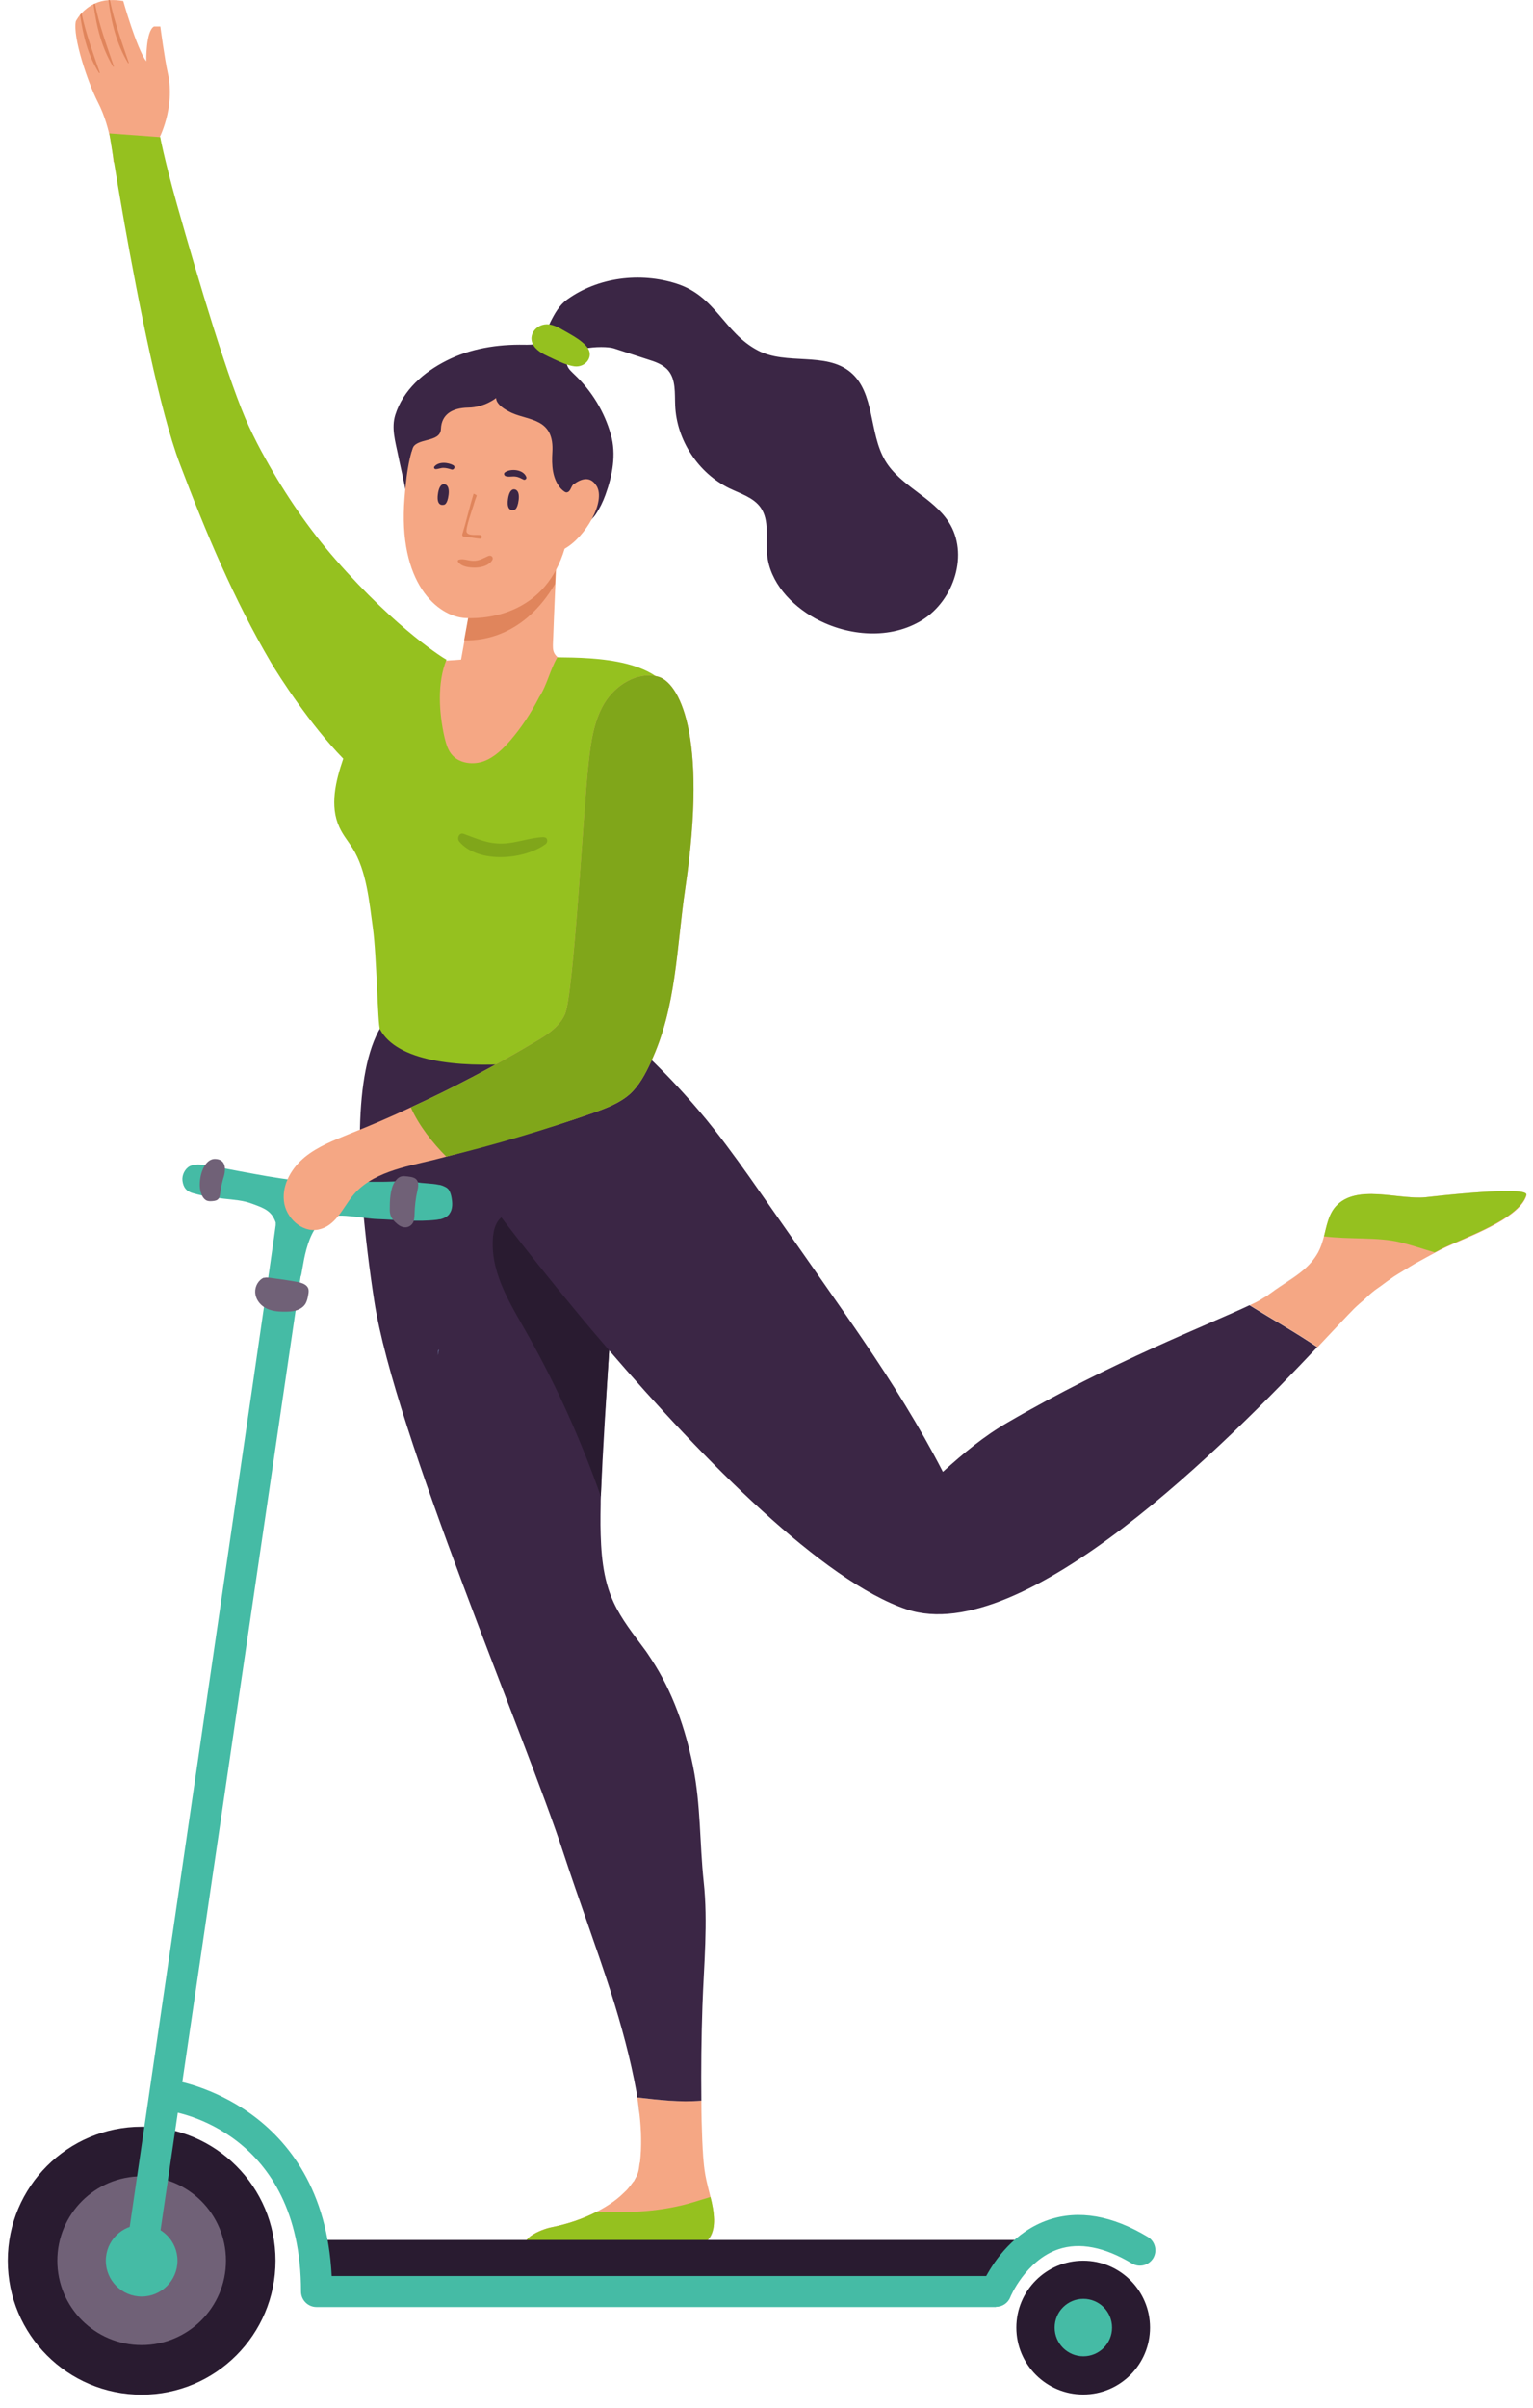 <?xml version="1.0" encoding="UTF-8"?>
<svg xmlns="http://www.w3.org/2000/svg" width="86" height="135" viewBox="0 0 86 135" fill="none">
  <g clip-path="url(#clip0_604_31066)">
    <path d="M39.396 119.998C39.416 120.378 39.426 120.748 39.466 121.128C39.436 120.758 39.416 120.378 39.396 119.998C39.366 119.248 39.346 118.508 39.346 117.768C39.346 118.508 39.366 119.258 39.396 119.998Z" fill="#F5A784"></path>
    <path d="M40.056 124.427C40.046 123.677 39.756 122.817 39.626 122.217C39.546 121.857 39.496 121.497 39.466 121.127C39.496 121.497 39.546 121.867 39.626 122.217C39.756 122.817 40.046 123.667 40.056 124.427Z" fill="#F5A784"></path>
    <path d="M40.056 124.427C40.066 125.127 39.836 125.747 38.986 125.987C38.806 126.037 38.616 126.037 38.416 126.037C37.416 126.037 35.286 126.207 33.386 126.307C31.646 126.407 30.086 126.447 29.786 126.247C28.776 125.587 30.396 124.957 30.926 124.857C31.776 124.687 32.686 124.397 33.506 123.967C34.036 123.687 34.536 123.367 34.946 122.967C35.046 122.867 35.146 122.787 35.226 122.687C35.326 122.577 35.416 122.457 35.506 122.327C35.516 122.307 35.536 122.297 35.556 122.277C35.646 122.127 35.736 121.967 35.786 121.807C35.836 121.647 35.856 121.477 35.876 121.317C35.876 121.277 35.906 121.227 35.906 121.187C36.006 120.307 35.976 119.407 35.876 118.527C35.846 118.207 35.806 117.887 35.746 117.577C36.696 117.687 37.586 117.787 38.496 117.787C38.776 117.787 39.056 117.777 39.346 117.757C39.346 118.497 39.366 119.247 39.396 119.987C39.416 120.367 39.426 120.737 39.466 121.117C39.496 121.497 39.546 121.857 39.626 122.217C39.686 122.487 39.766 122.807 39.856 123.157C39.956 123.567 40.046 124.007 40.056 124.427Z" fill="#F5A784"></path>
    <path d="M40.056 124.427C40.066 125.127 39.836 125.747 38.986 125.987C38.806 126.037 38.616 126.037 38.416 126.037C37.416 126.037 35.286 126.207 33.386 126.307C31.646 126.407 30.086 126.447 29.786 126.247C28.776 125.587 30.396 124.957 30.926 124.857C31.776 124.687 32.686 124.397 33.506 123.967C35.336 124.077 37.206 123.967 38.936 123.437C39.236 123.347 39.546 123.247 39.856 123.157C39.966 123.567 40.046 124.007 40.056 124.427Z" fill="#95C11F"></path>
    <path d="M39.345 117.757C39.325 115.997 39.345 114.227 39.405 112.457C39.485 110.137 39.725 107.777 39.475 105.477C39.245 103.317 39.315 101.197 38.885 99.047C38.455 96.907 37.735 94.827 36.535 93.007C36.405 92.817 36.285 92.617 36.145 92.437C35.525 91.597 34.865 90.777 34.425 89.827C33.795 88.477 33.705 86.967 33.685 85.477C33.685 85.097 33.685 84.717 33.695 84.337C33.695 84.187 33.695 84.027 33.705 83.877C33.825 81.137 34.005 78.397 34.175 75.657C34.255 74.377 34.305 73.087 34.305 71.817V71.597C34.315 71.327 34.315 71.067 34.315 70.797C34.305 69.897 34.245 68.857 34.105 67.737C33.635 63.837 32.355 59.077 29.715 56.777C29.255 56.377 28.755 56.047 28.215 55.817C28.145 55.787 28.075 55.757 28.015 55.727C27.325 55.467 26.575 55.347 25.765 55.397C24.805 55.457 23.775 55.757 22.635 56.327C20.285 57.507 19.905 62.157 20.345 67.547C20.495 69.297 20.715 71.117 20.995 72.927C22.125 80.287 29.505 97.427 31.615 103.897C32.475 106.517 33.435 109.087 34.275 111.697C34.855 113.527 35.365 115.387 35.705 117.267C35.725 117.377 35.735 117.477 35.745 117.577C35.795 117.887 35.835 118.207 35.875 118.527C35.845 118.207 35.795 117.887 35.745 117.577C36.995 117.717 38.125 117.857 39.345 117.757Z" fill="#3B2645"></path>
    <path d="M24.576 75.707C24.576 75.797 24.556 75.877 24.556 75.968C24.576 75.858 24.606 75.757 24.626 75.647C24.606 75.668 24.586 75.688 24.576 75.707Z" fill="#7583AB"></path>
    <path d="M34.306 71.608V71.828C34.306 73.097 34.255 74.388 34.175 75.668C34.005 78.407 33.766 81.147 33.706 83.888C32.615 80.787 31.265 77.778 29.655 74.907C28.735 73.257 27.555 71.507 27.645 69.547C27.645 69.388 27.666 69.218 27.695 69.058C27.765 68.707 27.916 68.377 28.206 68.177C29.945 67.037 32.725 70.418 33.925 71.338C34.045 71.427 34.175 71.517 34.306 71.608Z" fill="#291B30"></path>
    <path d="M81.496 69.717C82.916 69.097 85.276 68.167 85.626 66.987C85.266 68.167 82.916 69.097 81.496 69.717Z" fill="#826B80"></path>
    <path d="M74.386 68.847C74.416 68.717 74.456 68.597 74.496 68.467C74.456 68.587 74.426 68.717 74.386 68.847Z" fill="#826B80"></path>
    <path d="M74.926 67.637C74.926 67.637 74.966 67.607 74.986 67.587C74.966 67.607 74.946 67.617 74.926 67.637Z" fill="#826B80"></path>
    <path d="M74.525 68.367C74.555 68.267 74.595 68.167 74.645 68.077C74.605 68.167 74.555 68.267 74.525 68.367Z" fill="#826B80"></path>
    <path d="M74.365 68.957C74.365 68.957 74.375 68.897 74.385 68.867C74.385 68.897 74.375 68.927 74.365 68.957Z" fill="#826B80"></path>
    <path d="M78.186 71.547C77.936 71.707 77.696 71.887 77.466 72.067C77.706 71.887 77.946 71.707 78.186 71.547Z" fill="#826B80"></path>
    <path d="M79.395 70.808C79.175 70.938 78.955 71.068 78.735 71.208C78.955 71.078 79.165 70.938 79.395 70.808Z" fill="#826B80"></path>
    <path d="M71.325 72.448C71.935 72.007 72.575 71.657 73.115 71.188C72.565 71.657 71.925 72.007 71.325 72.448Z" fill="#826B80"></path>
    <path d="M70.506 72.967C70.696 72.867 70.856 72.777 70.966 72.697C70.846 72.777 70.696 72.867 70.506 72.967Z" fill="#826B80"></path>
    <path d="M74.136 69.787C74.136 69.787 74.156 69.727 74.166 69.697C74.166 69.727 74.146 69.757 74.136 69.787Z" fill="#826B80"></path>
    <path d="M80.215 70.358C80.405 70.258 80.585 70.148 80.775 70.058C80.675 70.108 80.585 70.158 80.485 70.208C80.395 70.258 80.305 70.308 80.205 70.358H80.215Z" fill="#826B80"></path>
    <path d="M79.955 67.117C80.225 67.087 83.045 66.757 84.605 66.767C83.045 66.767 80.225 67.087 79.955 67.117C79.505 67.167 78.965 67.117 78.405 67.047C78.965 67.107 79.505 67.157 79.955 67.117Z" fill="#826B80"></path>
    <path d="M70.116 73.157C67.836 74.247 62.386 76.327 56.536 79.737C55.206 80.497 54.026 81.487 52.896 82.507C51.576 79.947 50.046 77.507 48.426 75.127C47.586 73.877 43.746 68.407 42.686 66.897C41.836 65.677 40.976 64.467 40.056 63.297C39.776 62.937 39.486 62.587 39.196 62.247C37.606 60.377 35.856 58.657 33.956 57.107C33.206 56.497 32.376 55.897 31.476 55.577C31.046 55.427 30.616 55.337 30.156 55.337C29.486 55.337 28.866 55.487 28.316 55.777C28.276 55.797 28.236 55.817 28.196 55.837C25.176 57.397 24.136 62.657 25.976 65.317C27.016 66.827 29.356 69.937 32.296 73.477C32.886 74.197 33.506 74.927 34.156 75.677C39.496 81.887 46.166 88.637 50.866 90.217C57.446 92.417 68.996 80.717 73.896 75.517C72.676 74.687 71.366 73.957 70.096 73.167L70.116 73.157Z" fill="#3B2645"></path>
    <path d="M74.286 69.257C74.286 69.257 74.276 69.307 74.266 69.337C74.276 69.287 74.286 69.267 74.286 69.257Z" fill="#826B80"></path>
    <path d="M75.296 74.037C75.566 73.757 75.786 73.517 75.946 73.367C76.136 73.177 76.336 73.007 76.536 72.837C76.336 73.017 76.136 73.177 75.946 73.367C75.796 73.517 75.566 73.757 75.296 74.037Z" fill="#F5A784"></path>
    <path d="M77.466 72.067C77.316 72.177 77.166 72.277 77.016 72.397C77.156 72.277 77.316 72.177 77.466 72.067Z" fill="#F5A784"></path>
    <path d="M80.216 70.357C79.945 70.507 79.665 70.657 79.395 70.807C79.665 70.657 79.936 70.507 80.216 70.357Z" fill="#F5A784"></path>
    <path d="M71.326 72.447C71.246 72.507 71.166 72.557 71.096 72.617C71.066 72.637 71.016 72.667 70.976 72.687C71.006 72.667 71.066 72.637 71.096 72.617C71.176 72.557 71.246 72.507 71.326 72.447Z" fill="#F5A784"></path>
    <path d="M80.775 70.047C80.775 70.047 80.815 70.028 80.825 70.017C80.805 70.017 80.785 70.037 80.775 70.047Z" fill="#F5A784"></path>
    <path d="M78.405 67.047C77.145 66.907 75.785 66.747 74.985 67.597C75.785 66.757 77.155 66.917 78.405 67.047Z" fill="#F5A784"></path>
    <path d="M74.645 68.078C74.645 68.078 74.675 68.007 74.695 67.978C74.675 68.007 74.665 68.047 74.645 68.078Z" fill="#F5A784"></path>
    <path d="M85.626 66.988C85.675 66.828 85.246 66.768 84.606 66.768C85.236 66.768 85.665 66.828 85.626 66.988Z" fill="#F5A784"></path>
    <path d="M74.166 69.697C74.206 69.577 74.236 69.457 74.276 69.337C74.246 69.457 74.206 69.577 74.166 69.697Z" fill="#F5A784"></path>
    <path d="M74.496 68.467C74.496 68.467 74.516 68.397 74.526 68.367C74.516 68.397 74.506 68.437 74.496 68.467Z" fill="#F5A784"></path>
    <path d="M85.625 66.988C85.675 66.828 85.245 66.768 84.605 66.768C83.045 66.768 80.225 67.088 79.955 67.118C79.505 67.168 78.965 67.118 78.405 67.048C77.145 66.918 75.785 66.748 74.985 67.598C74.965 67.618 74.945 67.628 74.925 67.648C74.835 67.758 74.755 67.868 74.695 67.988C74.675 68.018 74.665 68.058 74.645 68.088C74.605 68.178 74.555 68.278 74.525 68.378C74.515 68.408 74.505 68.448 74.495 68.478C74.455 68.598 74.425 68.728 74.385 68.858C74.375 68.898 74.275 69.298 74.275 69.308C74.235 69.468 74.195 69.588 74.155 69.708C74.155 69.738 74.135 69.768 74.125 69.798C74.075 69.938 74.015 70.078 73.945 70.208C73.715 70.618 73.425 70.938 73.105 71.208C72.555 71.678 71.915 72.028 71.315 72.468C71.235 72.528 71.155 72.578 71.085 72.638C71.055 72.658 71.005 72.688 70.965 72.708C70.845 72.788 70.695 72.878 70.505 72.978C70.385 73.038 70.265 73.098 70.115 73.168C71.385 73.958 72.695 74.688 73.915 75.518C74.475 74.928 75.785 73.528 75.945 73.378C76.135 73.188 76.335 73.018 76.535 72.848C76.695 72.708 76.845 72.548 77.015 72.418C77.155 72.298 77.315 72.198 77.465 72.088C77.705 71.908 77.945 71.728 78.185 71.568C78.365 71.448 78.555 71.338 78.735 71.228C78.955 71.098 79.165 70.958 79.395 70.828C79.665 70.678 79.935 70.528 80.215 70.378C80.305 70.328 80.395 70.278 80.495 70.228C80.585 70.178 80.815 70.058 80.835 70.048C81.015 69.958 81.245 69.848 81.505 69.738C82.925 69.118 85.285 68.188 85.635 67.008L85.625 66.988Z" fill="#F5A784"></path>
    <path d="M6.365 9.067C6.365 9.067 6.285 7.267 5.485 5.717C4.925 4.627 4.065 2.067 4.255 1.187C4.255 1.187 4.335 1.037 4.495 0.827C4.515 0.797 4.545 0.767 4.575 0.737C4.735 0.567 4.955 0.377 5.255 0.227C5.275 0.217 5.305 0.207 5.325 0.197C5.545 0.097 5.795 0.027 6.095 0.007C6.115 0.007 6.145 0.007 6.165 0.007C6.395 -0.003 6.635 0.007 6.915 0.057C6.915 0.057 7.655 2.697 8.205 3.437C8.205 3.437 8.175 1.747 8.635 1.487H8.995C8.995 1.487 9.235 3.307 9.415 4.107C9.855 6.047 8.895 7.827 8.895 7.827C8.895 7.827 7.375 10.067 6.355 9.067H6.365Z" fill="#F5A784"></path>
    <path d="M6.096 0.007H6.166C6.406 1.207 6.826 2.337 7.226 3.517C7.226 3.537 7.196 3.557 7.186 3.537C6.536 2.467 6.236 1.237 6.086 0.007H6.096Z" fill="#E0855C"></path>
    <path d="M5.256 0.238C5.256 0.238 5.306 0.218 5.326 0.208C5.566 1.418 5.986 2.548 6.386 3.718C6.386 3.738 6.356 3.758 6.346 3.738C5.696 2.668 5.406 1.468 5.246 0.238H5.256Z" fill="#E0855C"></path>
    <path d="M4.496 0.838C4.496 0.838 4.546 0.778 4.576 0.748C4.816 1.888 5.216 2.958 5.596 4.068C5.606 4.088 5.576 4.108 5.556 4.088C4.926 3.108 4.656 1.978 4.496 0.838Z" fill="#E0855C"></path>
    <path d="M23.175 43.847C23.805 44.877 24.695 45.747 25.785 46.277C27.515 47.107 29.715 46.987 31.215 45.787C32.555 44.717 33.185 42.987 33.615 41.327C33.865 40.367 34.055 39.287 33.555 38.427C33.065 37.587 32.255 37.547 31.545 37.047C30.935 36.627 31.005 36.467 31.035 35.697C31.065 34.707 31.235 30.967 31.235 30.967C31.235 30.967 26.875 30.347 26.675 32.487C26.675 32.487 25.925 36.617 25.865 36.977C24.105 37.127 22.955 36.877 22.345 38.987C22.075 39.927 22.125 40.937 22.375 41.887C22.555 42.577 22.835 43.237 23.205 43.847H23.175Z" fill="#F5A784"></path>
    <path d="M31.215 30.968L31.135 32.738C29.455 35.578 27.185 35.928 26.035 35.898L26.655 32.488C26.865 30.358 31.215 30.968 31.215 30.968Z" fill="#E0855C"></path>
    <path d="M22.846 28.227C22.765 27.297 22.506 26.397 22.326 25.477C22.175 24.747 21.945 23.987 22.175 23.257C22.616 21.857 23.776 20.857 25.046 20.217C26.386 19.537 27.916 19.297 29.416 19.327C29.655 19.327 29.905 19.337 30.136 19.257C30.585 19.087 30.675 18.447 30.875 18.057C31.105 17.597 31.375 17.107 31.805 16.797C33.545 15.537 35.916 15.247 37.946 15.897C40.175 16.607 40.605 18.647 42.516 19.647C44.115 20.487 46.316 19.707 47.706 20.857C49.096 22.007 48.736 24.267 49.656 25.817C50.505 27.247 52.325 27.867 53.225 29.267C54.365 31.037 53.535 33.627 51.755 34.747C49.975 35.867 47.586 35.677 45.736 34.667C44.376 33.917 43.185 32.637 43.035 31.087C42.946 30.187 43.185 29.177 42.666 28.447C42.266 27.887 41.545 27.677 40.925 27.377C39.175 26.527 37.956 24.677 37.876 22.727C37.846 22.047 37.925 21.287 37.486 20.767C37.196 20.427 36.755 20.277 36.336 20.147C35.696 19.937 35.066 19.737 34.425 19.527C33.886 19.357 31.375 19.427 31.835 20.527C31.916 20.717 32.075 20.847 32.215 20.987C33.185 21.897 33.906 23.077 34.266 24.357C34.586 25.467 34.355 26.667 33.965 27.737C33.825 28.127 33.645 28.497 33.416 28.837C32.995 29.457 32.136 29.757 31.456 29.977C30.416 30.297 29.316 30.457 28.226 30.517C27.155 30.567 26.046 30.537 25.006 30.267C24.285 30.087 23.416 29.767 23.055 29.067C22.925 28.817 22.875 28.537 22.846 28.247V28.227Z" fill="#3B2645"></path>
    <path d="M33.455 27.227C33.105 26.668 32.605 26.837 32.195 27.137C32.235 26.078 32.155 25.177 31.895 24.517C30.935 22.058 25.995 21.207 23.585 24.267C23.035 24.968 22.815 26.308 22.695 27.898C22.305 32.688 24.545 34.568 26.115 34.648C27.605 34.718 30.625 34.278 31.675 30.758C32.835 30.117 34.005 28.108 33.465 27.238L33.455 27.227Z" fill="#F5A784"></path>
    <path d="M24.885 28.297C24.885 28.297 24.465 28.427 24.565 27.698C24.655 27.038 24.945 27.148 24.945 27.148C24.945 27.148 25.235 27.157 25.165 27.738C25.095 28.317 24.895 28.297 24.895 28.297H24.885Z" fill="#3B2645"></path>
    <path d="M28.816 28.587C28.816 28.587 28.396 28.718 28.496 27.988C28.586 27.328 28.876 27.438 28.876 27.438C28.876 27.438 29.166 27.448 29.096 28.027C29.026 28.608 28.826 28.587 28.826 28.587H28.816Z" fill="#3B2645"></path>
    <path d="M26.966 29.997C26.756 29.957 26.266 30.057 26.176 29.827C26.106 29.637 26.496 28.537 26.556 28.347C26.616 28.137 26.676 27.957 26.746 27.777C26.726 27.767 26.716 27.747 26.696 27.737C26.656 27.707 26.606 27.697 26.566 27.677C26.336 28.437 26.156 29.227 25.936 29.947C25.916 30.007 25.956 30.077 26.026 30.087C26.336 30.097 26.636 30.177 26.936 30.197C27.036 30.197 27.076 30.037 26.966 30.017V29.997Z" fill="#E0855C"></path>
    <path d="M25.445 26.088C25.155 25.918 24.605 25.858 24.366 26.158C24.326 26.208 24.366 26.298 24.436 26.298C24.585 26.298 24.715 26.228 24.866 26.228C25.026 26.228 25.175 26.268 25.326 26.318C25.465 26.368 25.566 26.158 25.436 26.088H25.445Z" fill="#3B2645"></path>
    <path d="M29.526 26.748C29.376 26.318 28.646 26.238 28.316 26.488C28.246 26.548 28.286 26.658 28.356 26.688C28.536 26.758 28.736 26.688 28.926 26.718C29.096 26.738 29.226 26.818 29.376 26.888C29.456 26.918 29.556 26.838 29.526 26.748Z" fill="#3B2645"></path>
    <path d="M27.416 31.157C27.116 31.287 26.886 31.447 26.546 31.437C26.276 31.437 25.996 31.297 25.736 31.377C25.696 31.387 25.666 31.437 25.686 31.477C25.866 31.777 26.366 31.827 26.686 31.817C27.026 31.807 27.436 31.697 27.616 31.397C27.706 31.257 27.556 31.097 27.406 31.167L27.416 31.157Z" fill="#E0855C"></path>
    <path d="M32.105 27.218C32.105 27.218 32.086 27.258 32.075 27.278C32.035 27.348 32.005 27.428 31.956 27.498C31.905 27.568 31.826 27.618 31.745 27.598C31.655 27.578 31.506 27.438 31.445 27.368C30.976 26.818 30.945 26.058 30.985 25.378C31.116 23.448 29.695 23.588 28.715 23.148C27.745 22.698 27.835 22.308 27.835 22.308C27.835 22.308 27.195 22.838 26.265 22.848C25.335 22.868 24.765 23.248 24.735 24.048C24.706 24.848 23.305 24.508 23.125 25.188C22.945 25.868 23.186 23.968 23.186 23.968L25.425 21.538L28.515 21.288L31.276 22.468L33.016 23.968C33.185 24.778 33.795 26.238 32.825 26.768C32.666 26.848 32.495 26.898 32.346 26.988C32.245 27.048 32.166 27.138 32.105 27.228V27.218Z" fill="#3B2645"></path>
    <path d="M30.816 18.187C31.216 18.247 31.576 18.507 31.926 18.697C32.276 18.897 32.606 19.097 32.886 19.397C33.386 19.937 32.866 20.617 32.226 20.537C31.816 20.477 31.456 20.307 31.086 20.137C30.716 19.957 30.326 19.817 30.046 19.517C29.466 18.887 30.066 18.087 30.816 18.187Z" fill="#95C11F"></path>
    <path d="M8.986 7.668C8.986 7.668 9.186 8.808 9.926 11.457C11.116 15.668 12.876 21.578 13.966 23.907C14.256 24.527 14.566 25.137 14.906 25.738C16.016 27.738 17.316 29.637 18.826 31.367C22.306 35.347 25.036 36.998 25.046 36.977C24.516 38.288 24.626 39.968 24.936 41.337C25.026 41.697 25.126 42.068 25.376 42.337C25.806 42.807 26.556 42.888 27.156 42.667C27.756 42.438 28.226 41.968 28.646 41.487C29.276 40.748 29.806 39.938 30.246 39.078C30.686 38.407 30.856 37.547 31.266 36.847C33.336 36.867 37.326 36.907 37.916 39.517C38.056 40.117 36.456 40.557 36.356 41.167C35.636 45.508 35.126 49.568 35.086 53.958C35.076 55.008 35.216 57.028 35.086 58.057C34.956 59.108 23.216 61.297 21.316 57.697C21.186 57.447 21.136 53.597 20.916 52.008C20.716 50.578 20.566 48.797 19.776 47.547C19.526 47.148 19.226 46.797 19.036 46.367C18.486 45.178 18.826 43.788 19.256 42.528C17.396 40.627 15.636 37.877 15.206 37.148C13.126 33.617 11.536 29.828 10.086 25.997C8.956 23.017 7.756 16.878 6.976 12.498C6.466 9.608 6.136 7.478 6.136 7.478L9.006 7.688L8.986 7.668Z" fill="#95C11F"></path>
    <path d="M30.506 46.927C29.716 46.947 28.986 47.267 28.186 47.287C27.366 47.307 26.766 47.017 26.016 46.747C25.756 46.647 25.616 46.997 25.766 47.177C26.826 48.427 29.406 48.197 30.606 47.317C30.756 47.207 30.726 46.927 30.506 46.937V46.927Z" fill="#80A61A"></path>
    <path d="M35.505 122.337C35.415 122.457 35.325 122.587 35.225 122.697C35.325 122.587 35.415 122.467 35.505 122.337Z" fill="#826B80"></path>
    <path d="M35.795 121.817C35.745 121.977 35.655 122.137 35.565 122.287C35.665 122.137 35.745 121.987 35.795 121.817Z" fill="#826B80"></path>
    <path d="M38.995 125.997C38.816 126.047 38.615 126.048 38.425 126.048C38.626 126.048 38.806 126.047 38.995 125.997C39.836 125.757 40.075 125.147 40.066 124.438C40.075 125.147 39.846 125.767 38.995 125.997Z" fill="#826B80"></path>
    <path d="M35.506 122.338C35.506 122.338 35.536 122.308 35.556 122.288C35.546 122.308 35.526 122.318 35.506 122.338Z" fill="#F5A784"></path>
    <path d="M35.875 118.527C35.975 119.417 35.995 120.317 35.905 121.187C35.905 121.227 35.885 121.277 35.875 121.317C35.875 121.277 35.895 121.227 35.905 121.187C36.005 120.307 35.975 119.407 35.875 118.527Z" fill="#F5A784"></path>
    <path d="M29.786 126.258C28.776 125.598 30.396 124.968 30.926 124.868C32.326 124.588 33.886 123.988 34.946 122.978C33.886 123.988 32.316 124.588 30.926 124.868C30.396 124.978 28.776 125.598 29.786 126.258C30.096 126.458 31.646 126.418 33.386 126.318C31.636 126.418 30.086 126.458 29.786 126.258Z" fill="#F5A784"></path>
    <path d="M57.016 130.478C57.016 128.408 58.696 126.728 60.766 126.728C62.836 126.728 64.516 128.408 64.516 130.478C64.516 132.548 62.836 134.228 60.766 134.228C58.696 134.228 57.016 132.548 57.016 130.478Z" fill="#291B30"></path>
    <path d="M59.166 130.477C59.166 129.587 59.886 128.867 60.776 128.867C61.666 128.867 62.386 129.587 62.386 130.477C62.386 131.367 61.666 132.087 60.776 132.087C59.886 132.087 59.166 131.367 59.166 130.477Z" fill="#45BBA5"></path>
    <path d="M54.756 128.457H17.176V125.567H57.016V126.197C57.016 127.447 56.006 128.457 54.756 128.457Z" fill="#291B30"></path>
    <path d="M55.866 129.327H17.756C17.276 129.327 16.886 128.937 16.886 128.457C16.886 119.497 9.846 118.387 9.546 118.347C9.076 118.277 8.746 117.837 8.816 117.367C8.886 116.897 9.326 116.567 9.796 116.627C9.886 116.637 18.136 117.937 18.606 127.587H55.326C55.796 126.727 56.896 125.087 58.826 124.437C60.516 123.867 62.386 124.187 64.396 125.397C64.806 125.647 64.936 126.177 64.696 126.587C64.446 126.997 63.916 127.127 63.506 126.887C61.956 125.957 60.566 125.687 59.376 126.087C57.546 126.707 56.676 128.757 56.676 128.777C56.546 129.107 56.226 129.317 55.876 129.317L55.866 129.327Z" fill="#45BBA5"></path>
    <path d="M7.946 134.237C12.093 134.237 15.456 130.875 15.456 126.727C15.456 122.58 12.093 119.217 7.946 119.217C3.798 119.217 0.436 122.58 0.436 126.727C0.436 130.875 3.798 134.237 7.946 134.237Z" fill="#291B30"></path>
    <path d="M7.946 131.458C10.558 131.458 12.676 129.34 12.676 126.728C12.676 124.115 10.558 121.998 7.946 121.998C5.334 121.998 3.216 124.115 3.216 126.728C3.216 129.34 5.334 131.458 7.946 131.458Z" fill="#706177"></path>
    <path d="M7.946 128.737C9.056 128.737 9.956 127.837 9.956 126.727C9.956 125.617 9.056 124.717 7.946 124.717C6.835 124.717 5.936 125.617 5.936 126.727C5.936 127.837 6.835 128.737 7.946 128.737Z" fill="#45BBA5"></path>
    <path d="M25.206 68.058C25.086 68.207 24.906 68.297 24.716 68.347C24.646 68.347 24.576 68.368 24.506 68.377C23.406 68.507 22.266 68.377 21.146 68.338C20.436 68.317 19.106 67.998 18.446 68.228C17.076 68.698 16.986 71.478 16.866 71.547L8.606 127.737L6.886 127.497C6.886 127.497 15.486 68.787 15.466 68.677C15.466 68.618 15.466 68.578 15.466 68.528C15.236 67.877 14.826 67.728 14.166 67.487C13.656 67.287 13.106 67.257 12.576 67.198C11.986 67.127 11.406 67.058 10.826 66.888C10.456 66.787 10.286 66.567 10.236 66.188C10.196 65.877 10.376 65.507 10.656 65.368C10.856 65.287 11.066 65.267 11.276 65.287C12.016 65.358 12.776 65.537 13.506 65.668C14.486 65.847 15.456 66.037 16.436 66.147C17.426 66.257 18.456 66.237 19.456 66.248C20.116 66.248 20.776 66.248 21.436 66.248C22.066 66.248 22.746 66.168 23.356 66.267C23.766 66.347 24.216 66.328 24.626 66.418C24.696 66.418 24.756 66.448 24.826 66.468C24.946 66.517 25.066 66.567 25.156 66.668C25.246 66.797 25.286 66.927 25.316 67.058C25.386 67.397 25.416 67.778 25.206 68.047V68.058Z" fill="#45BBA5"></path>
    <path d="M14.816 71.617C14.496 71.747 14.296 72.107 14.316 72.457C14.336 72.807 14.556 73.117 14.856 73.297C15.176 73.487 15.556 73.527 15.926 73.527C16.156 73.527 16.396 73.527 16.616 73.457C16.836 73.387 17.046 73.257 17.156 73.047C17.236 72.897 17.266 72.727 17.296 72.557C17.316 72.447 17.326 72.337 17.296 72.237C17.216 72.007 16.946 71.917 16.706 71.867C16.176 71.767 15.646 71.697 15.116 71.627C15.026 71.617 14.936 71.607 14.846 71.627C14.686 71.677 14.586 71.837 14.496 71.987L14.816 71.627V71.617Z" fill="#706177"></path>
    <path d="M12.535 66.028C12.705 65.478 12.645 64.998 12.095 64.968C11.465 64.927 11.155 65.907 11.215 66.578C11.245 66.888 11.375 67.218 11.615 67.308C11.725 67.347 11.835 67.338 11.945 67.328C12.055 67.317 12.185 67.297 12.265 67.188C12.325 67.108 12.335 66.987 12.355 66.868C12.395 66.578 12.455 66.297 12.535 66.017V66.028Z" fill="#706177"></path>
    <path d="M22.145 66.247C21.875 66.667 21.865 67.337 21.865 67.827C21.865 68.217 22.035 68.397 22.315 68.637C22.555 68.837 22.895 68.877 23.115 68.617C23.245 68.467 23.245 68.257 23.255 68.067C23.265 67.627 23.315 67.177 23.415 66.747C23.465 66.527 23.505 66.267 23.355 66.117C23.215 65.967 22.915 65.957 22.725 65.937C22.495 65.917 22.345 65.987 22.195 66.187C22.175 66.207 22.165 66.227 22.145 66.257V66.247Z" fill="#706177"></path>
    <path d="M38.446 49.777C37.946 53.137 37.956 56.467 36.506 59.547C36.206 60.197 35.856 60.857 35.326 61.337C34.746 61.847 33.996 62.127 33.266 62.387C30.566 63.337 27.806 64.097 25.036 64.837C24.796 64.897 24.546 64.967 24.296 65.027C22.736 65.407 20.806 65.727 19.756 67.067C19.216 67.747 18.816 68.737 17.856 68.927C16.936 69.117 16.016 68.257 15.926 67.317C15.826 66.367 16.376 65.457 17.106 64.857C17.846 64.257 18.746 63.917 19.616 63.557C20.776 63.097 21.916 62.607 23.046 62.077C25.436 60.977 27.766 59.747 30.026 58.397C30.696 58.007 31.386 57.557 31.696 56.847C32.186 55.707 32.726 45.447 33.006 42.897C33.136 41.697 33.286 40.467 33.896 39.437C34.516 38.407 35.746 37.627 36.906 37.927C38.036 38.217 39.736 41.027 38.446 49.777Z" fill="#F5A784"></path>
    <path d="M38.446 49.777C37.946 53.137 37.956 56.467 36.506 59.547C36.206 60.197 35.856 60.857 35.326 61.337C34.746 61.847 33.996 62.127 33.266 62.387C30.566 63.337 27.826 64.157 25.036 64.837C24.286 64.087 23.496 63.097 23.046 62.077C25.436 60.977 27.766 59.747 30.026 58.397C30.696 58.007 31.386 57.557 31.696 56.847C32.186 55.707 32.726 45.447 33.006 42.897C33.136 41.697 33.286 40.467 33.896 39.437C34.516 38.407 35.746 37.627 36.906 37.927C38.036 38.217 39.736 41.027 38.446 49.777Z" fill="#80A61A"></path>
    <path d="M85.625 66.987C85.205 68.377 81.985 69.427 80.825 70.027C80.715 70.087 80.595 70.147 80.485 70.207C79.835 70.017 79.195 69.797 78.535 69.637C77.335 69.337 75.685 69.487 74.275 69.307C74.425 68.717 74.525 68.097 74.925 67.637C76.065 66.337 78.465 67.267 79.955 67.117C80.335 67.077 85.785 66.437 85.625 66.987Z" fill="#95C11F"></path>
  </g>
  <defs>
    <clipPath id="clip0_604_31066">
      <rect width="85.2" height="134.233" fill="white" transform="translate(0.436 0.004)"></rect>
    </clipPath>
  </defs>
</svg>
